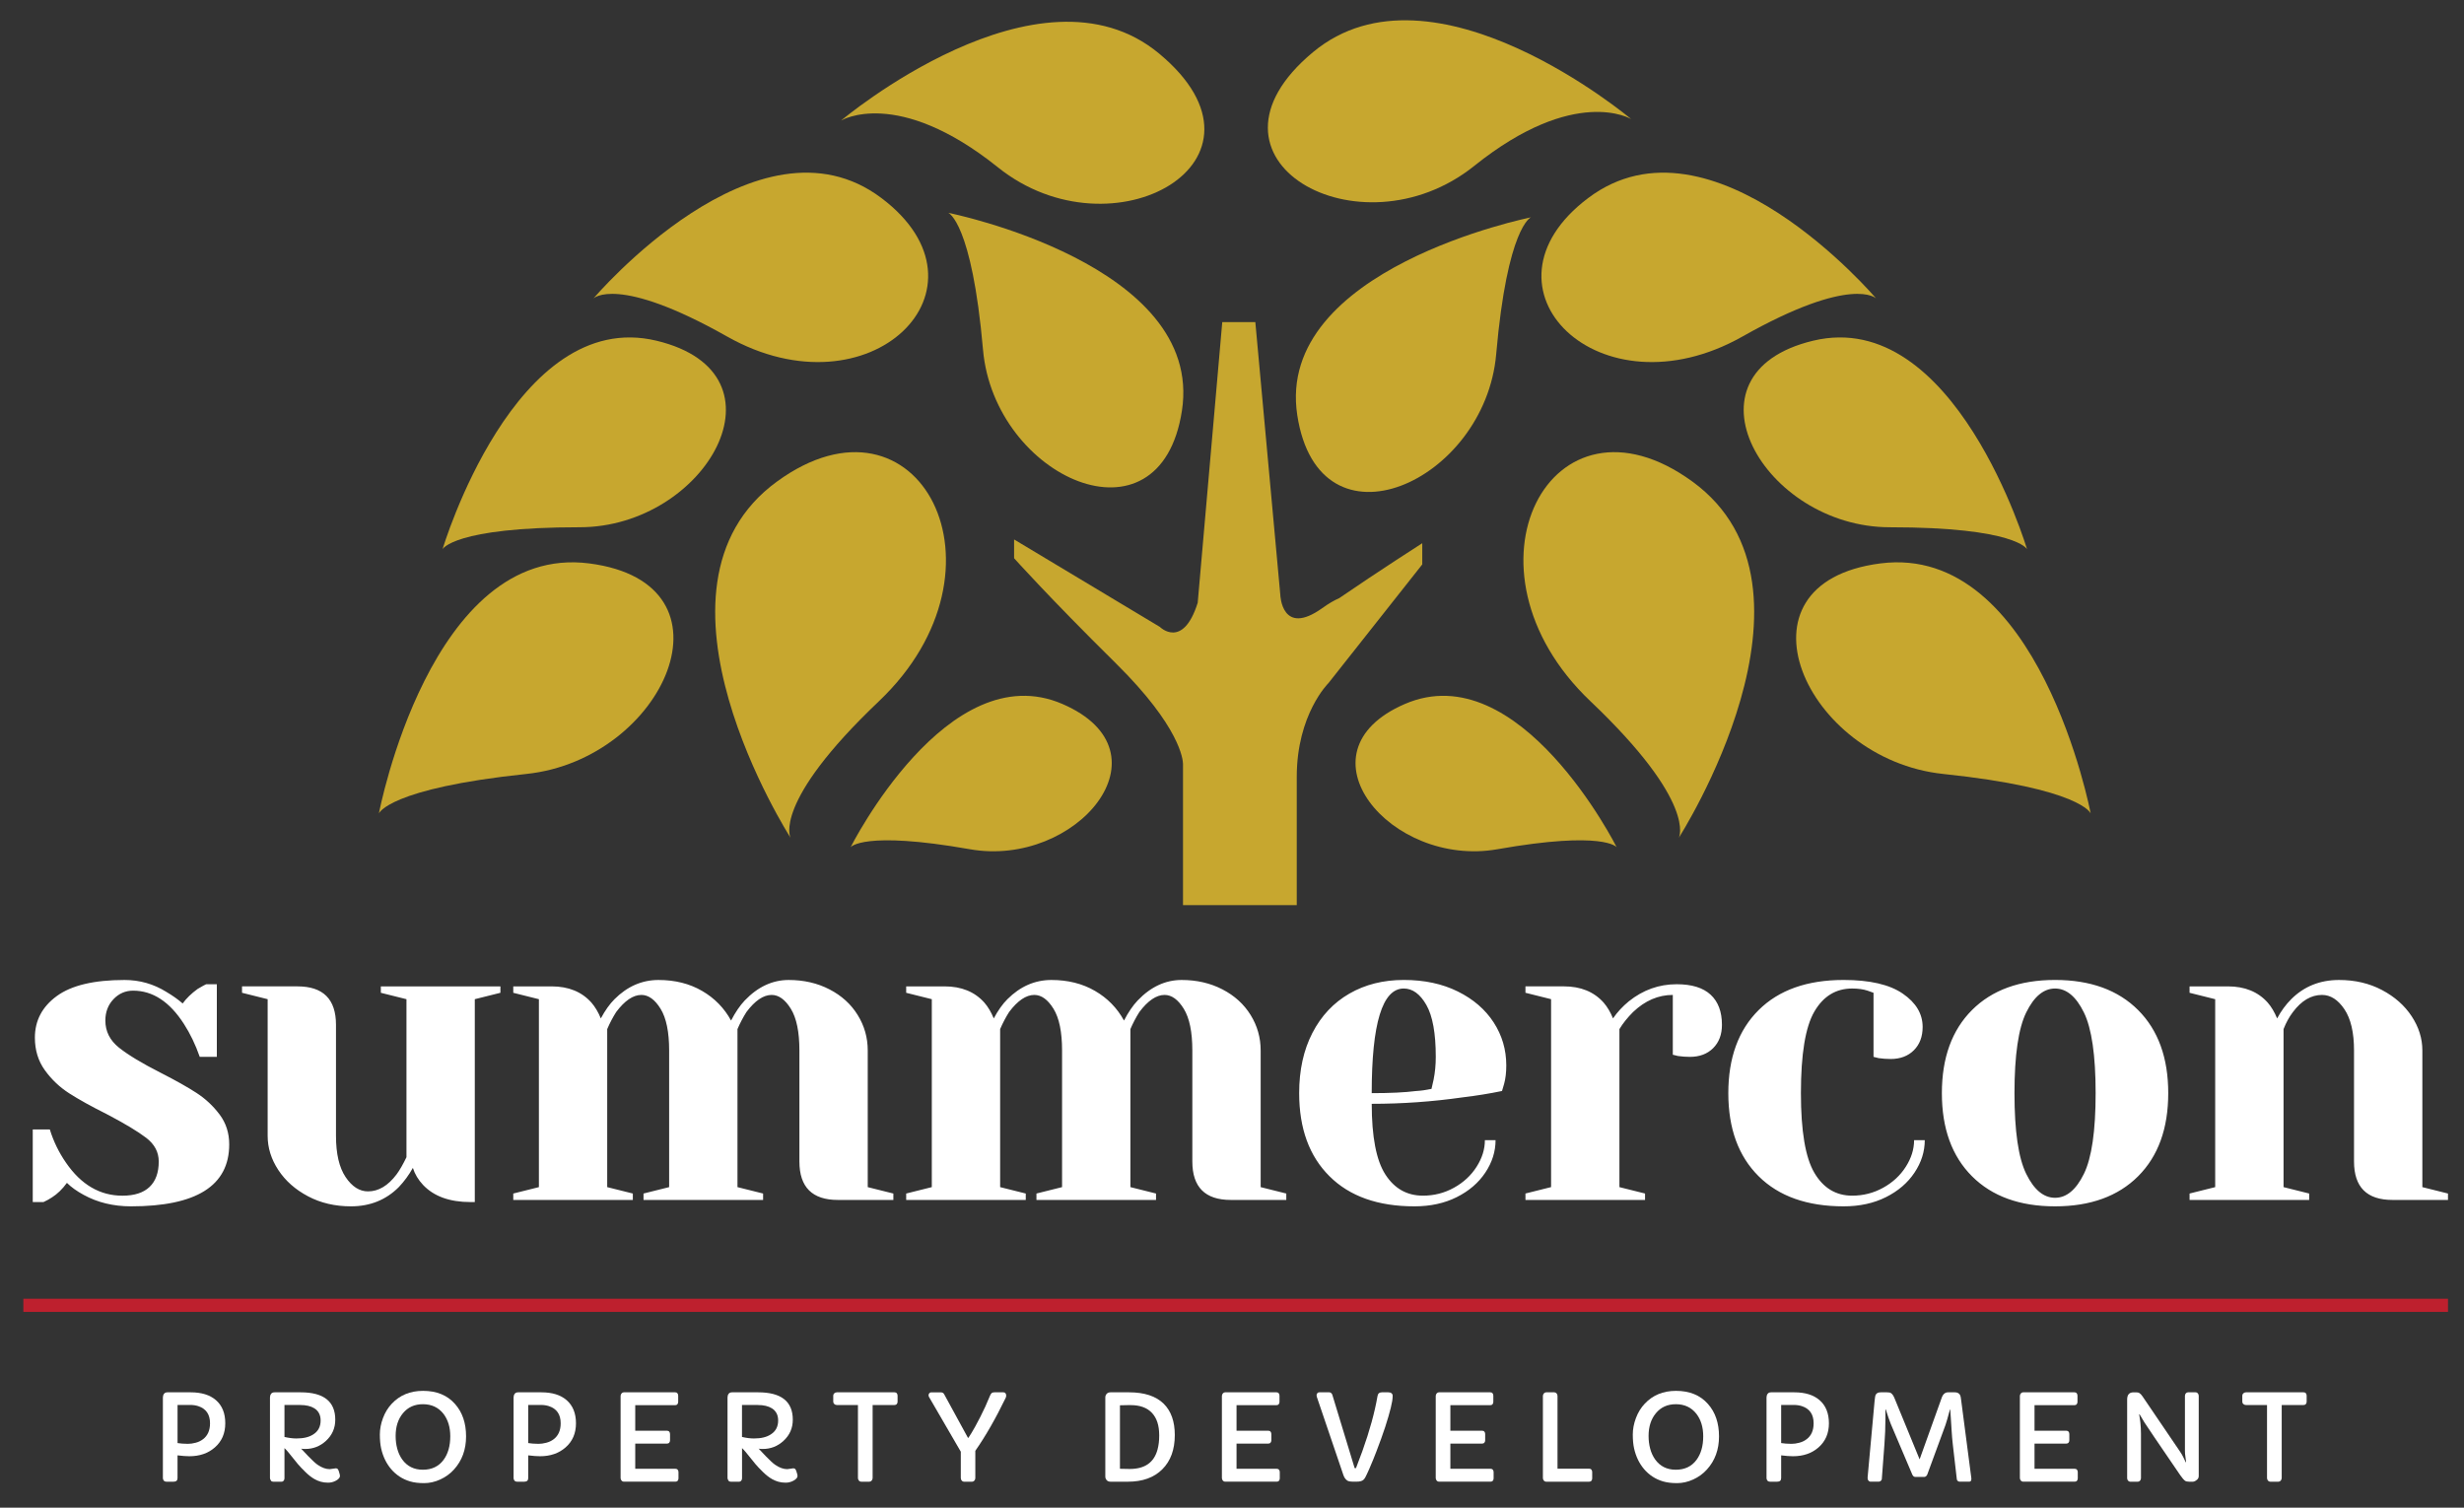 <svg xmlns="http://www.w3.org/2000/svg" xmlns:xlink="http://www.w3.org/1999/xlink" id="Layer_1" x="0px" y="0px" viewBox="0 0 1200 734.25" style="enable-background:new 0 0 1200 734.25;" xml:space="preserve"><rect x="0" y="0" width="1200" height="734.25" fill="#333333" stroke="none"/><style type="text/css">	.st0{fill:#FFFFFF;}	.st1{fill:#C7A72F;}	.st2{fill:#BE202E;}</style><g>	<g>		<path class="st0" d="M687.33,450.47"></path>		<path class="st0" d="M1066.36,584.37h58.24v-3.12l-12.48-3.12v-76.96c1.25-3.19,2.77-5.96,4.58-8.32   c4.16-5.54,8.87-8.32,14.14-8.32c4.16,0,7.8,2.33,10.92,6.97c3.12,4.65,4.68,11.34,4.68,20.07v54.08   c0,12.48,6.24,18.72,18.72,18.72h27.04v-3.12l-12.48-3.12v-66.56c0-5.82-1.73-11.37-5.2-16.64c-3.47-5.27-8.29-9.53-14.46-12.79   c-6.17-3.26-13.14-4.89-20.91-4.89c-9.29,0-17.05,3.12-23.3,9.36c-2.64,2.64-4.92,5.76-6.86,9.36c-1.25-3.05-2.77-5.61-4.58-7.7   c-4.71-5.27-11.16-7.9-19.34-7.9h-18.72v3.12l12.48,3.12v91.52l-12.48,3.12V584.37z M1000.84,583.33   c-5.55,0-10.23-3.88-14.04-11.65c-3.82-7.77-5.72-20.87-5.72-39.31c0-18.44,1.91-31.55,5.72-39.31   c3.81-7.77,8.49-11.65,14.04-11.65c5.55,0,10.22,3.88,14.04,11.65c3.81,7.77,5.72,20.87,5.72,39.31c0,18.44-1.91,31.55-5.72,39.31   C1011.07,579.45,1006.39,583.33,1000.84,583.33 M1000.84,587.49c17.19,0,30.68-4.89,40.46-14.66   c9.77-9.77,14.66-23.26,14.66-40.46c0-17.19-4.89-30.68-14.66-40.46c-9.78-9.77-23.27-14.67-40.46-14.67   c-17.2,0-30.68,4.89-40.46,14.67c-9.78,9.78-14.66,23.27-14.66,40.46c0,17.2,4.89,30.68,14.66,40.46   C970.16,582.61,983.65,587.49,1000.84,587.49 M897.88,587.49c7.76,0,14.63-1.49,20.59-4.47c5.96-2.98,10.61-6.97,13.93-11.96   c3.33-4.99,4.99-10.26,4.99-15.81h-5.2c0,4.44-1.35,8.77-4.06,13c-2.7,4.23-6.38,7.63-11.02,10.19   c-4.65,2.57-9.67,3.85-15.08,3.85c-7.91,0-14.04-3.71-18.41-11.13c-4.37-7.42-6.55-20.35-6.55-38.79c0-19,2.18-32.24,6.55-39.73   c4.37-7.49,10.5-11.23,18.41-11.23c2.91,0,5.41,0.35,7.49,1.04l2.91,1.04v31.2l2.49,0.62c1.94,0.28,3.88,0.42,5.83,0.42   c4.71,0,8.49-1.42,11.34-4.27c2.84-2.84,4.26-6.62,4.26-11.34c0-6.38-3.22-11.79-9.67-16.22c-6.45-4.44-16.05-6.66-28.81-6.66   c-17.75,0-31.55,4.89-41.39,14.67c-9.85,9.78-14.77,23.27-14.77,40.46c0,17.2,4.92,30.68,14.77,40.46   C866.33,582.61,880.13,587.49,897.88,587.49 M742.92,584.37h58.24v-3.12l-12.48-3.12v-76.96c1.67-2.77,3.88-5.55,6.66-8.32   c5.82-5.54,12.27-8.32,19.34-8.32v29.12l2.5,0.62c1.94,0.28,3.88,0.42,5.82,0.42c4.71,0,8.49-1.42,11.34-4.26   c2.84-2.84,4.27-6.62,4.27-11.34c0-6.38-1.84-11.27-5.51-14.67c-3.67-3.4-9.19-5.1-16.54-5.1c-8.6,0-16.36,2.77-23.3,8.32   c-3.05,2.5-5.61,5.27-7.7,8.32c-1.25-3.05-2.77-5.61-4.58-7.7c-4.71-5.27-11.16-7.9-19.34-7.9h-18.72v3.12l12.48,3.12v91.52   l-12.48,3.12V584.37z M668.04,532.37c0-33.97,5.2-50.96,15.6-50.96c4.3,0,7.97,2.67,11.02,8.01c3.05,5.34,4.58,13.76,4.58,25.27   c0,3.88-0.35,7.56-1.04,11.02c-0.56,2.36-0.91,3.88-1.04,4.58c-2.64,0.56-5.13,0.91-7.49,1.04   C684.13,532.03,676.91,532.37,668.04,532.37 M688.84,587.49c7.76,0,14.63-1.49,20.59-4.47c5.96-2.98,10.61-6.97,13.94-11.96   c3.33-4.99,4.99-10.26,4.99-15.81h-5.2c0,4.44-1.35,8.77-4.06,13c-2.7,4.23-6.38,7.63-11.02,10.19   c-4.65,2.57-9.67,3.85-15.08,3.85c-7.77,0-13.87-3.43-18.3-10.3s-6.65-18.34-6.65-34.43c14.84,0,29.54-1.04,44.1-3.12   c6.93-0.83,13.38-1.87,19.35-3.12l1.04-3.53c0.69-2.5,1.04-5.48,1.04-8.95c0-7.63-2.05-14.59-6.13-20.9   c-4.09-6.31-9.92-11.34-17.47-15.08c-7.56-3.75-16.33-5.62-26.31-5.62c-9.99,0-18.82,2.22-26.52,6.66   c-7.7,4.44-13.7,10.82-17.99,19.14c-4.3,8.32-6.45,18.1-6.45,29.33c0,17.2,4.92,30.68,14.77,40.46   C657.29,582.61,671.09,587.49,688.84,587.49 M441.32,584.37h58.24v-3.12l-12.48-3.12v-76.96c1.25-2.91,2.7-5.69,4.37-8.32   c4.16-5.54,8.25-8.32,12.27-8.32c3.46,0,6.58,2.26,9.36,6.76c2.77,4.51,4.16,11.27,4.16,20.28v66.56l-12.48,3.12v3.12H563v-3.12   l-12.48-3.12v-76.96c1.25-2.91,2.7-5.69,4.37-8.32c4.16-5.54,8.25-8.32,12.27-8.32c3.46,0,6.58,2.26,9.36,6.76   c2.77,4.51,4.16,11.27,4.16,20.28v54.08c0,12.48,6.24,18.72,18.72,18.72h27.04v-3.12l-12.48-3.12v-66.56   c0-6.24-1.63-11.99-4.89-17.26c-3.26-5.27-7.83-9.43-13.73-12.48c-5.89-3.05-12.52-4.58-19.86-4.58c-7.91,0-15.05,3.33-21.42,9.98   c-2.36,2.5-4.58,5.76-6.66,9.78c-3.33-6.1-8.04-10.92-14.14-14.45c-6.1-3.54-13.17-5.31-21.21-5.31c-8.05,0-15.19,3.12-21.43,9.36   c-2.36,2.36-4.58,5.48-6.65,9.36c-1.25-3.05-2.77-5.61-4.58-7.7c-4.71-5.27-11.16-7.9-19.35-7.9h-18.72v3.12l12.48,3.12v91.52   l-12.48,3.12V584.37z M249.96,584.37h58.24v-3.12l-12.48-3.12v-76.96c1.25-2.91,2.7-5.69,4.37-8.32   c4.16-5.54,8.25-8.32,12.27-8.32c3.46,0,6.58,2.26,9.36,6.76c2.77,4.51,4.16,11.27,4.16,20.28v66.56l-12.48,3.12v3.12h58.24v-3.12   l-12.48-3.12v-76.96c1.25-2.91,2.71-5.69,4.37-8.32c4.16-5.54,8.25-8.32,12.27-8.32c3.46,0,6.58,2.26,9.36,6.76   c2.77,4.51,4.16,11.27,4.16,20.28v54.08c0,12.48,6.24,18.72,18.72,18.72h27.04v-3.12l-12.48-3.12v-66.56   c0-6.24-1.63-11.99-4.89-17.26c-3.26-5.27-7.83-9.43-13.73-12.48c-5.89-3.05-12.52-4.58-19.86-4.58c-7.91,0-15.05,3.33-21.42,9.98   c-2.36,2.5-4.58,5.76-6.66,9.78c-3.33-6.1-8.04-10.92-14.14-14.45c-6.1-3.54-13.17-5.31-21.21-5.31c-8.04,0-15.19,3.12-21.42,9.36   c-2.36,2.36-4.58,5.48-6.66,9.36c-1.25-3.05-2.77-5.61-4.58-7.7c-4.71-5.27-11.16-7.9-19.34-7.9h-18.72v3.12l12.48,3.12v91.52   l-12.48,3.12V584.37z M170.91,587.49c9.29,0,17.06-3.12,23.3-9.36c2.63-2.77,4.92-5.89,6.86-9.36c0.97,3.05,2.63,5.82,4.99,8.32   c5.27,5.55,12.96,8.32,23.09,8.32h2.08v-98.8l12.48-3.12v-3.12h-58.24v3.12l12.48,3.12v76.96c-1.67,3.47-3.26,6.24-4.79,8.32   c-4.16,5.55-8.81,8.32-13.93,8.32c-4.16,0-7.8-2.32-10.92-6.97c-3.12-4.64-4.68-11.34-4.68-20.07v-54.08   c0-12.48-6.24-18.72-18.72-18.72h-27.04v3.12l12.48,3.12v66.56c0,5.82,1.73,11.37,5.2,16.64c3.47,5.27,8.29,9.53,14.46,12.79   C156.18,585.86,163.15,587.49,170.91,587.49 M63.79,587.49c31.89,0,47.84-10.05,47.84-30.16c0-5.55-1.56-10.4-4.68-14.56   c-3.12-4.16-6.86-7.66-11.23-10.5c-4.37-2.84-10.23-6.14-17.57-9.88c-9.02-4.58-15.74-8.64-20.18-12.17   c-4.44-3.54-6.66-7.94-6.66-13.21c0-4.16,1.32-7.62,3.95-10.4c2.63-2.77,5.82-4.16,9.57-4.16c9.57,0,17.81,5.41,24.75,16.22   c3.05,4.72,5.61,10.06,7.7,16.02h8.32v-35.36h-5.2c-0.42,0.14-1.8,0.9-4.16,2.29c-3.05,2.22-5.48,4.58-7.28,7.07   c-2.22-1.94-4.86-3.81-7.91-5.62c-6.24-3.88-13.04-5.82-20.38-5.82c-14.84,0-25.83,2.6-32.97,7.8   c-7.14,5.2-10.71,11.96-10.71,20.28c0,6.1,1.63,11.41,4.89,15.91c3.25,4.51,7.21,8.25,11.86,11.23   c4.64,2.98,10.71,6.34,18.2,10.09c8.74,4.58,15.15,8.43,19.24,11.55c4.09,3.12,6.13,6.97,6.13,11.55c0,5.41-1.49,9.53-4.47,12.38   c-2.98,2.84-7.38,4.26-13.21,4.26c-10.96,0-20.11-5.34-27.46-16.02c-3.47-4.99-6.1-10.4-7.9-16.22h-8.32v35.36h5.2   c1.52-0.7,2.91-1.46,4.16-2.29c2.63-1.67,5.06-4.02,7.28-7.07c2.08,2.08,4.79,4.02,8.11,5.82   C47.5,585.62,55.2,587.49,63.79,587.49"></path>		<g>			<path class="st1" d="M692.66,264.54c0,0-21.1,13.49-40.46,26.77c-2.33,1.02-5.03,2.54-8.26,4.86    c-19.77,14.14-20.41-6.47-20.41-6.47l-12.17-132.84h-8.45h-0.03h-7.62L583.3,293.54c-7.23,22.95-18.44,11.76-18.44,11.76    l-70.98-42.58v9.13c0,0,16.23,18.24,49.69,51.32c31.24,30.88,32.54,46.85,32.57,48.83v68.79h55.4V378.3    c0-30.46,15.44-45.63,15.44-45.63l45.68-57.8V264.54z"></path>			<path class="st1" d="M319.73,165.93c-69.03-16.57-104.2,101.53-104.2,101.53s5.34-10.69,66.8-10.69    C343.78,256.77,386.53,181.96,319.73,165.93z"></path>			<path class="st1" d="M354.1,163.88c69.84,39.46,133.26-23.65,75.18-67.42C369,51.03,289.04,145.33,289.04,145.33    S300.6,133.65,354.1,163.88z"></path>			<path class="st1" d="M286.98,274.39c-77.4-9.97-102.45,121.75-102.45,121.75s4.63-12.17,71.86-19.23    C323.61,369.84,361.87,284.04,286.98,274.39z"></path>			<path class="st1" d="M486.03,81.51c55.9,44.8,141.08-3.35,78.52-55.39c-58.48-48.64-154.93,32.59-154.93,32.59    S436.82,42.08,486.03,81.51z"></path>			<path class="st1" d="M987.19,267.46c0,0-35.17-118.1-104.2-101.53c-66.8,16.03-24.05,90.85,37.41,90.85    C981.85,256.77,987.19,267.46,987.19,267.46z"></path>			<path class="st1" d="M848.62,163.88c53.5-30.23,65.06-18.55,65.06-18.55s-79.95-94.3-140.24-48.87    C715.35,140.23,778.78,203.34,848.62,163.88z"></path>			<path class="st1" d="M915.73,274.39c-74.89,9.65-36.63,95.45,30.6,102.52c67.23,7.06,71.86,19.23,71.86,19.23    S993.13,264.42,915.73,274.39z"></path>			<path class="st1" d="M717.98,80.79c49.21-39.43,76.41-22.8,76.41-22.8S697.93-23.24,639.45,25.4    C576.89,77.44,662.08,125.59,717.98,80.79z"></path>			<path class="st1" d="M428.01,341.54c68.03-64.65,19.24-157.09-49.58-107.05c-71.42,51.93,6.56,173.49,6.56,173.49    S375.88,391.07,428.01,341.54z"></path>			<path class="st1" d="M824.18,234.49c-68.82-50.04-117.6,42.4-49.58,107.05c52.12,49.53,43.02,66.43,43.02,66.43    S895.6,286.42,824.18,234.49z"></path>			<path class="st1" d="M517.44,342.85c-55.94-24.22-103.18,69.74-103.18,69.74s6.1-8.18,58.08,0.99    C524.33,422.75,571.57,366.28,517.44,342.85z"></path>			<path class="st1" d="M684.16,342.85c-54.13,23.43-6.89,79.89,45.1,70.73c51.98-9.17,58.08-0.99,58.08-0.99    S740.09,318.64,684.16,342.85z"></path>			<path class="st1" d="M478.74,170.3c5.44,62.22,86.28,98.76,96.88,29.69c10.95-71.39-113.8-96.35-113.8-96.35    S473.3,108.09,478.74,170.3z"></path>			<path class="st1" d="M631.79,202.21c10.6,69.07,91.43,32.53,96.87-29.69c5.44-62.22,16.93-66.67,16.93-66.67    S620.84,130.82,631.79,202.21z"></path>		</g>		<g>			<path class="st0" d="M955.12,681.95c-0.08-0.57-0.15-1.1-0.23-1.59c-0.29-1.54-1.26-2.3-2.92-2.3h-3.21    c-1.5,0-2.56,0.94-3.18,2.81l-10.7,29.84l-12.24-29.81c-0.49-1.21-1.07-2.03-1.73-2.47c-0.36-0.25-1-0.37-1.93-0.37h-3.07    c-1.15,0-1.95,0.38-2.38,1.13c-0.25,0.42-0.43,1.41-0.57,2.98l-3.41,37.36c-0.06,0.57,0.06,1.05,0.36,1.45    c0.29,0.4,0.67,0.6,1.12,0.6h3.92c0.34,0,0.67-0.12,0.98-0.37c0.31-0.25,0.49-0.52,0.53-0.82l1.28-17.01    c0.32-4.18,0.48-8.28,0.48-12.29v-4.6c0.02-0.07,0.05-0.11,0.1-0.11s0.08,0.03,0.1,0.08l1.28,3.92c0.32,0.97,0.7,1.99,1.12,3.05    c0.43,1.07,3.92,9.3,10.49,24.69c0.36,0.76,0.83,1.14,1.42,1.14h4.46c0.28,0,0.57-0.12,0.85-0.37c0.28-0.25,0.47-0.51,0.57-0.8    l8.86-24.11c0.32-0.94,0.61-1.89,0.88-2.84l1.28-4.66c0.02-0.06,0.05-0.08,0.1-0.08c0.05,0,0.07,0.04,0.07,0.11l0.28,4.03    c0.15,2.27,0.29,4.45,0.41,6.53c0.12,2.08,0.31,4.19,0.55,6.33l1.96,16.98c0.04,0.34,0.19,0.63,0.45,0.85    c0.27,0.23,0.58,0.34,0.94,0.34h4.71c0.66,0,0.99-0.47,0.99-1.42c0-0.21-0.02-0.41-0.06-0.6L955.12,681.95z"></path>			<path class="st0" d="M1010.4,715.3h-19.56v-12.26h15.45c0.49,0,0.87-0.16,1.12-0.47c0.26-0.31,0.38-0.68,0.38-1.12v-3.07    c0-0.45-0.13-0.84-0.38-1.15c-0.25-0.31-0.63-0.47-1.12-0.47h-15.45v-12.43h19.42c0.49,0,0.87-0.16,1.12-0.47    c0.25-0.31,0.38-0.68,0.38-1.12v-3.07c0-0.45-0.13-0.84-0.38-1.15c-0.26-0.31-0.63-0.47-1.12-0.47H985.3    c-0.44,0-0.81,0.18-1.12,0.54c-0.31,0.36-0.47,0.79-0.47,1.28v39.89c0,0.49,0.15,0.92,0.45,1.28c0.3,0.36,0.67,0.54,1.11,0.54    h25.13c0.49,0,0.87-0.16,1.12-0.47c0.26-0.31,0.38-0.69,0.38-1.12v-3.07c0-0.46-0.13-0.84-0.38-1.15    C1011.27,715.46,1010.89,715.3,1010.4,715.3z"></path>			<path class="st0" d="M206.03,677.35c-6.23,0-11.3,2.08-15.22,6.25c-1.85,1.97-3.29,4.3-4.3,7.01c-1.01,2.71-1.52,5.37-1.52,7.99    c0,2.62,0.21,4.9,0.64,6.82c0.43,1.92,1.05,3.73,1.86,5.42c0.81,1.69,1.82,3.24,3.01,4.64c1.19,1.4,2.56,2.61,4.1,3.62    c1.54,1.01,3.25,1.8,5.12,2.35c1.87,0.56,4.14,0.84,6.8,0.84c2.66,0,5.29-0.59,7.88-1.77c2.59-1.18,4.82-2.8,6.67-4.84    c3.94-4.33,5.91-9.72,5.91-16.15c0-6.49-1.79-11.75-5.37-15.78C217.85,679.47,212.65,677.35,206.03,677.35z M216.02,710.96    c-2.37,3.2-5.73,4.8-10.08,4.8c-4.33,0-7.69-1.68-10.08-5.03c-1.08-1.53-1.88-3.27-2.4-5.22c-0.52-1.95-0.78-4.01-0.78-6.19    c0-4.54,1.19-8.24,3.58-11.1c2.41-2.91,5.64-4.37,9.71-4.37c4.22,0,7.55,1.56,10,4.68c2.21,2.88,3.32,6.53,3.32,10.96    C219.28,704.18,218.2,708.01,216.02,710.96z"></path>			<path class="st0" d="M328.93,715.3h-19.56v-12.26h15.45c0.49,0,0.87-0.16,1.12-0.47c0.25-0.31,0.38-0.68,0.38-1.12v-3.07    c0-0.45-0.13-0.84-0.38-1.15c-0.25-0.31-0.63-0.47-1.12-0.47h-15.45v-12.43h19.42c0.49,0,0.87-0.16,1.12-0.47    c0.25-0.31,0.38-0.68,0.38-1.12v-3.07c0-0.45-0.13-0.84-0.38-1.15c-0.25-0.31-0.63-0.47-1.12-0.47h-24.96    c-0.43,0-0.81,0.18-1.12,0.54c-0.31,0.36-0.47,0.79-0.47,1.28v39.89c0,0.49,0.15,0.92,0.45,1.28c0.3,0.36,0.67,0.54,1.11,0.54    h25.13c0.49,0,0.87-0.16,1.12-0.47c0.25-0.31,0.38-0.69,0.38-1.12v-3.07c0-0.46-0.13-0.84-0.38-1.15    C329.8,715.46,329.43,715.3,328.93,715.3z"></path>			<path class="st0" d="M275.93,681.86c-2.92-2.53-7.02-3.8-12.32-3.8h-11.24c-0.8,0-1.37,0.25-1.72,0.75    c-0.35,0.5-0.53,1.08-0.53,1.75v39.27c0,0.46,0.14,0.86,0.43,1.22c0.28,0.36,0.76,0.54,1.42,0.54h3.35    c1.29,0,1.93-0.59,1.93-1.76v-11.07c2.27,0.28,4.19,0.43,5.77,0.43c4.98,0,9.09-1.41,12.35-4.23c3.43-2.96,5.14-6.89,5.14-11.81    C280.5,688.25,278.97,684.49,275.93,681.86z M269.68,700.88c-1.02,0.79-2.21,1.37-3.58,1.73c-1.36,0.36-2.63,0.54-3.8,0.54    s-2.1-0.04-2.78-0.11l-2.27-0.26v-18.57h6.05c1.48,0,2.81,0.19,4,0.57c3.84,1.25,5.76,4.04,5.76,8.38    C273.06,696.59,271.93,699.16,269.68,700.88z"></path>			<path class="st0" d="M105.15,681.86c-2.92-2.53-7.02-3.8-12.32-3.8H81.58c-0.79,0-1.37,0.25-1.72,0.75    c-0.35,0.5-0.53,1.08-0.53,1.75v39.27c0,0.46,0.14,0.86,0.43,1.22c0.28,0.36,0.76,0.54,1.42,0.54h3.35    c1.29,0,1.93-0.59,1.93-1.76v-11.07c2.27,0.28,4.19,0.43,5.76,0.43c4.98,0,9.1-1.41,12.35-4.23c3.43-2.96,5.14-6.89,5.14-11.81    C109.72,688.25,108.19,684.49,105.15,681.86z M98.9,700.88c-1.02,0.79-2.21,1.37-3.58,1.73c-1.36,0.36-2.63,0.54-3.8,0.54    c-1.18,0-2.1-0.04-2.78-0.11l-2.27-0.26v-18.57h6.05c1.48,0,2.81,0.19,4,0.57c3.84,1.25,5.77,4.04,5.77,8.38    C102.28,696.59,101.15,699.16,98.9,700.88z"></path>			<path class="st0" d="M1121.87,678.06h-28.05c-0.49,0-0.91,0.16-1.26,0.47c-0.35,0.31-0.53,0.69-0.53,1.12v2.98    c0,0.45,0.17,0.84,0.53,1.15c0.35,0.31,0.77,0.47,1.26,0.47h10.25v35.52c0,0.49,0.15,0.92,0.45,1.28    c0.3,0.36,0.67,0.54,1.11,0.54h4c0.43,0,0.81-0.18,1.12-0.54c0.31-0.36,0.47-0.79,0.47-1.28v-35.52h10.62    c0.49,0,0.87-0.16,1.13-0.47c0.27-0.31,0.4-0.68,0.4-1.12v-2.98c0-0.45-0.13-0.84-0.38-1.15    C1122.74,678.21,1122.36,678.06,1121.87,678.06z"></path>			<path class="st0" d="M1069.34,678.06h-3.75c-0.41,0-0.77,0.17-1.06,0.5c-0.29,0.33-0.44,0.74-0.44,1.23v26.72    c0,0.93,0.07,1.86,0.22,2.8c0.15,0.94,0.25,1.65,0.29,2.14c0.04,0.49,0.03,0.74-0.02,0.74c-0.05,0-0.08-0.02-0.1-0.06l-1.16-2.44    c-0.4-0.85-0.94-1.79-1.65-2.81l-18.28-26.91c-0.49-0.74-1.02-1.28-1.59-1.62c-0.3-0.19-0.84-0.28-1.62-0.28h-1.16    c-2.05,0-3.07,1.17-3.07,3.52v38.27c0,0.47,0.14,0.88,0.44,1.22c0.29,0.34,0.64,0.51,1.04,0.51h3.75c0.42,0,0.77-0.17,1.06-0.51    c0.29-0.34,0.44-0.75,0.44-1.22v-21.78c0-1.63-0.1-3.39-0.29-5.28c-0.1-0.81-0.19-1.56-0.3-2.23c-0.11-0.67-0.19-1.15-0.24-1.43    c-0.06-0.28-0.05-0.43,0.01-0.43c0.07,0,0.12,0.03,0.16,0.08l2.36,3.95c0.77,1.27,6.57,9.8,17.38,25.61    c0.94,1.36,1.74,2.29,2.38,2.78c0.44,0.31,1.13,0.46,2.07,0.46h1.73c0.64,0,1.36-0.36,2.16-1.08c0.47-0.41,0.71-1,0.71-1.76    v-38.95c0-0.49-0.15-0.9-0.44-1.23C1070.09,678.22,1069.74,678.06,1069.34,678.06z"></path>			<path class="st0" d="M165.1,716.77c-0.11-0.41-0.26-0.79-0.48-1.15c-0.22-0.36-0.59-0.54-1.12-0.54l-2.92,0.4    c-1.81,0-3.73-0.67-5.73-2.02c-1.12-0.74-2.68-2.16-4.69-4.26l-3.49-3.69c0.62,0.1,1.28,0.14,1.96,0.14    c3.88,0,7.25-1.31,10.11-3.94c3.03-2.78,4.54-6.22,4.54-10.31c0-8.89-5.63-13.34-16.89-13.34h-12.66c-0.79,0-1.37,0.25-1.72,0.75    c-0.35,0.5-0.53,1.08-0.53,1.75v39.24c0,0.4,0.17,0.84,0.51,1.33c0.21,0.31,0.57,0.46,1.08,0.46h4.06c0.25,0,0.46-0.06,0.65-0.17    c0.51-0.32,0.76-0.86,0.76-1.62v-14.57c0.53,0.49,1.12,1.14,1.79,1.93l4.69,5.79c0.91,1.08,2.13,2.38,3.68,3.89    c1.54,1.52,3.05,2.69,4.53,3.52c0.95,0.53,1.95,0.95,3.01,1.25c1.06,0.3,2.25,0.46,3.56,0.46c1.32,0,2.58-0.32,3.79-0.97    c0.57-0.3,1.03-0.65,1.4-1.04c0.37-0.39,0.56-0.77,0.56-1.15s-0.05-0.73-0.14-1.05C165.3,717.54,165.2,717.17,165.1,716.77z     M144.35,700.54c-1.73,0-3.67-0.25-5.81-0.74v-15.56h7.64c2.92,0,5.22,0.54,6.93,1.62c2.02,1.29,3.04,3.26,3.04,5.93    c0,2.97-1.17,5.21-3.52,6.73c-1.06,0.7-2.27,1.21-3.63,1.53C147.62,700.38,146.08,700.54,144.35,700.54z"></path>			<path class="st0" d="M435.63,678.06h-28.05c-0.49,0-0.91,0.16-1.26,0.47c-0.35,0.31-0.52,0.69-0.52,1.12v2.98    c0,0.45,0.17,0.84,0.52,1.15c0.35,0.31,0.77,0.47,1.26,0.47h10.25v35.52c0,0.49,0.15,0.92,0.45,1.28    c0.3,0.36,0.67,0.54,1.11,0.54h4c0.43,0,0.81-0.18,1.12-0.54c0.31-0.36,0.47-0.79,0.47-1.28v-35.52h10.62    c0.49,0,0.87-0.16,1.13-0.47c0.27-0.31,0.4-0.68,0.4-1.12v-2.98c0-0.45-0.13-0.84-0.38-1.15    C436.5,678.21,436.12,678.06,435.63,678.06z"></path>			<path class="st0" d="M725.91,715.3h-19.56v-12.26h15.45c0.49,0,0.87-0.16,1.12-0.47c0.25-0.31,0.38-0.68,0.38-1.12v-3.07    c0-0.45-0.13-0.84-0.38-1.15c-0.25-0.31-0.63-0.47-1.12-0.47h-15.45v-12.43h19.42c0.49,0,0.87-0.16,1.12-0.47    c0.25-0.31,0.38-0.68,0.38-1.12v-3.07c0-0.45-0.13-0.84-0.38-1.15c-0.26-0.31-0.63-0.47-1.12-0.47h-24.96    c-0.43,0-0.81,0.18-1.12,0.54c-0.31,0.36-0.47,0.79-0.47,1.28v39.89c0,0.49,0.15,0.92,0.45,1.28c0.3,0.36,0.67,0.54,1.11,0.54    h25.13c0.49,0,0.87-0.16,1.12-0.47c0.26-0.31,0.38-0.69,0.38-1.12v-3.07c0-0.46-0.13-0.84-0.38-1.15    C726.78,715.46,726.4,715.3,725.91,715.3z"></path>			<path class="st0" d="M621.77,715.3h-19.56v-12.26h15.45c0.49,0,0.87-0.16,1.12-0.47c0.25-0.31,0.38-0.68,0.38-1.12v-3.07    c0-0.45-0.13-0.84-0.38-1.15c-0.25-0.31-0.63-0.47-1.12-0.47h-15.45v-12.43h19.42c0.49,0,0.87-0.16,1.12-0.47    c0.25-0.31,0.38-0.68,0.38-1.12v-3.07c0-0.45-0.13-0.84-0.38-1.15c-0.26-0.31-0.63-0.47-1.12-0.47h-24.96    c-0.44,0-0.81,0.18-1.12,0.54c-0.31,0.36-0.47,0.79-0.47,1.28v39.89c0,0.49,0.15,0.92,0.45,1.28c0.3,0.36,0.67,0.54,1.11,0.54    h25.13c0.49,0,0.87-0.16,1.12-0.47c0.25-0.31,0.38-0.69,0.38-1.12v-3.07c0-0.46-0.13-0.84-0.38-1.15    C622.64,715.46,622.26,715.3,621.77,715.3z"></path>			<path class="st0" d="M676.14,678.06h-3.15c-1.23,0-1.94,0.62-2.13,1.87c-1.38,7.97-3.82,16.85-7.33,26.66l-3.1,8.26    c-0.06,0.11-0.18,0.17-0.38,0.17c-0.2,0-0.31-0.05-0.35-0.14l-10.82-35.55c-0.1-0.34-0.28-0.64-0.55-0.89    c-0.27-0.26-0.6-0.38-0.98-0.38h-4.85c-0.44,0-0.76,0.16-0.98,0.48c-0.22,0.32-0.33,0.64-0.33,0.95c0,0.31,0.04,0.56,0.11,0.75    l12.97,38.18c0.43,1.23,1.09,2.12,1.96,2.67c0.51,0.32,1.49,0.48,2.92,0.48h1.51c1.46,0,2.53-0.25,3.21-0.77    c0.34-0.25,0.69-0.68,1.04-1.31c0.35-0.62,0.99-1.98,1.92-4.06l1.96-4.66c0.76-1.8,2.05-5.2,3.89-10.22    c0.68-1.85,1.33-3.72,1.93-5.59c2.42-7.5,3.63-12.45,3.63-14.85v-0.62c0-0.3-0.17-0.62-0.53-0.95    C677.37,678.22,676.84,678.06,676.14,678.06z"></path>			<path class="st0" d="M773.92,715.25h-15.39v-35.37c0-0.49-0.15-0.92-0.45-1.28c-0.3-0.36-0.67-0.54-1.11-0.54H753    c-0.43,0-0.81,0.18-1.12,0.54c-0.31,0.36-0.47,0.79-0.47,1.28v39.89c0,0.49,0.15,0.92,0.45,1.28c0.3,0.36,0.67,0.54,1.11,0.54    h20.95c0.49,0,0.87-0.16,1.12-0.47c0.26-0.31,0.38-0.69,0.38-1.12v-3.12c0-0.46-0.13-0.84-0.38-1.15    C774.79,715.4,774.42,715.25,773.92,715.25z"></path>			<path class="st0" d="M886.13,681.86c-2.92-2.53-7.02-3.8-12.32-3.8h-11.24c-0.79,0-1.36,0.25-1.72,0.75    c-0.35,0.5-0.53,1.08-0.53,1.75v39.27c0,0.46,0.14,0.86,0.43,1.22c0.28,0.36,0.76,0.54,1.42,0.54h3.35    c1.29,0,1.93-0.59,1.93-1.76v-11.07c2.27,0.28,4.19,0.43,5.77,0.43c4.98,0,9.09-1.41,12.35-4.23c3.43-2.96,5.14-6.89,5.14-11.81    C890.7,688.25,889.18,684.49,886.13,681.86z M879.88,700.88c-1.02,0.79-2.21,1.37-3.58,1.73c-1.36,0.36-2.63,0.54-3.8,0.54    c-1.17,0-2.1-0.04-2.78-0.11l-2.27-0.26v-18.57h6.05c1.48,0,2.81,0.19,4,0.57c3.84,1.25,5.76,4.04,5.76,8.38    C883.26,696.59,882.14,699.16,879.88,700.88z"></path>			<path class="st0" d="M816.23,677.35c-6.23,0-11.3,2.08-15.22,6.25c-1.85,1.97-3.29,4.3-4.3,7.01c-1.01,2.71-1.52,5.37-1.52,7.99    c0,2.62,0.21,4.9,0.64,6.82c0.43,1.92,1.05,3.73,1.86,5.42c0.81,1.69,1.82,3.24,3.01,4.64c1.19,1.4,2.56,2.61,4.1,3.62    c1.54,1.01,3.25,1.8,5.12,2.35s4.14,0.84,6.8,0.84c2.66,0,5.29-0.59,7.88-1.77c2.59-1.18,4.82-2.8,6.67-4.84    c3.94-4.33,5.91-9.72,5.91-16.15c0-6.49-1.79-11.75-5.37-15.78C828.05,679.47,822.85,677.35,816.23,677.35z M826.22,710.96    c-2.37,3.2-5.73,4.8-10.08,4.8c-4.33,0-7.69-1.68-10.08-5.03c-1.08-1.53-1.88-3.27-2.4-5.22c-0.52-1.95-0.78-4.01-0.78-6.19    c0-4.54,1.19-8.24,3.58-11.1c2.4-2.91,5.64-4.37,9.71-4.37c4.22,0,7.55,1.56,10,4.68c2.21,2.88,3.32,6.53,3.32,10.96    C829.49,704.18,828.4,708.01,826.22,710.96z"></path>			<path class="st0" d="M488.67,678.06h-4.4c-0.61,0-1.06,0.14-1.36,0.43c-0.3,0.28-0.57,0.71-0.79,1.28    c-1.44,3.56-3.02,7.01-4.74,10.36c-1.72,3.35-3.11,5.88-4.17,7.6c-1.06,1.71-1.62,2.57-1.69,2.57c-0.07,0-0.14-0.08-0.21-0.25    l-11.33-20.75c-0.1-0.15-0.18-0.3-0.26-0.46c-0.3-0.51-0.84-0.77-1.62-0.77h-4.57c-0.38,0-0.69,0.14-0.94,0.43    c-0.25,0.28-0.37,0.6-0.37,0.94c0,0.34,0.08,0.65,0.25,0.94l15.45,26.6v12.8c0,0.49,0.15,0.92,0.45,1.28    c0.3,0.36,0.67,0.54,1.11,0.54h3.92c0.43,0,0.81-0.18,1.12-0.53c0.31-0.35,0.47-0.78,0.47-1.29v-13.23    c4.98-7.12,9.92-15.74,14.82-25.86c0.15-0.34,0.22-0.71,0.22-1.09c0-0.39-0.11-0.74-0.34-1.05    C489.46,678.21,489.12,678.06,488.67,678.06z"></path>			<path class="st0" d="M549.83,678.06h-9c-0.79,0-1.42,0.25-1.86,0.74c-0.44,0.49-0.67,1.07-0.67,1.73v38.56    c0,0.66,0.22,1.24,0.67,1.75c0.44,0.5,1.06,0.75,1.86,0.75h8.49c7.13,0,12.72-2.02,16.76-6.06c4.04-4.04,6.06-9.59,6.06-16.65    c0-6.61-1.8-11.69-5.39-15.25C562.96,679.91,557.32,678.06,549.83,678.06z M563.74,705.91c-1.69,6.32-6.19,9.48-13.51,9.48h-0.17    l-4.63-0.09v-30.92c1.93-0.05,3.21-0.08,3.83-0.08h1.42c4.52,0,7.97,1.26,10.33,3.78c1.17,1.25,2.06,2.78,2.65,4.58    c0.6,1.81,0.89,3.96,0.89,6.45C564.56,701.6,564.29,703.86,563.74,705.91z"></path>			<path class="st0" d="M387.92,716.77c-0.11-0.41-0.26-0.79-0.48-1.15c-0.22-0.36-0.59-0.54-1.12-0.54l-2.92,0.4    c-1.81,0-3.73-0.67-5.73-2.02c-1.12-0.74-2.68-2.16-4.69-4.26l-3.49-3.69c0.62,0.1,1.28,0.14,1.96,0.14    c3.88,0,7.25-1.31,10.11-3.94c3.03-2.78,4.54-6.22,4.54-10.31c0-8.89-5.63-13.34-16.89-13.34h-12.66c-0.79,0-1.37,0.25-1.72,0.75    c-0.35,0.5-0.52,1.08-0.52,1.75v39.24c0,0.4,0.17,0.84,0.51,1.33c0.21,0.31,0.57,0.46,1.08,0.46h4.06c0.25,0,0.46-0.06,0.65-0.17    c0.51-0.32,0.77-0.86,0.77-1.62v-14.57c0.53,0.49,1.12,1.14,1.79,1.93l4.69,5.79c0.91,1.08,2.13,2.38,3.68,3.89    c1.54,1.52,3.05,2.69,4.53,3.52c0.95,0.53,1.95,0.95,3.01,1.25c1.06,0.3,2.25,0.46,3.56,0.46c1.32,0,2.58-0.32,3.79-0.97    c0.57-0.3,1.03-0.65,1.4-1.04c0.37-0.39,0.56-0.77,0.56-1.15s-0.05-0.73-0.14-1.05C388.12,717.54,388.02,717.17,387.92,716.77z     M367.16,700.54c-1.73,0-3.67-0.25-5.8-0.74v-15.56H369c2.92,0,5.22,0.54,6.93,1.62c2.02,1.29,3.04,3.26,3.04,5.93    c0,2.97-1.17,5.21-3.52,6.73c-1.06,0.7-2.27,1.21-3.63,1.53C370.45,700.38,368.9,700.54,367.16,700.54z"></path>		</g>	</g>	<g>		<line class="st0" x1="11.38" y1="635.7" x2="1192.21" y2="635.7"></line>		<rect x="11.38" y="632.49" class="st2" width="1180.82" height="6.41"></rect>	</g></g></svg>